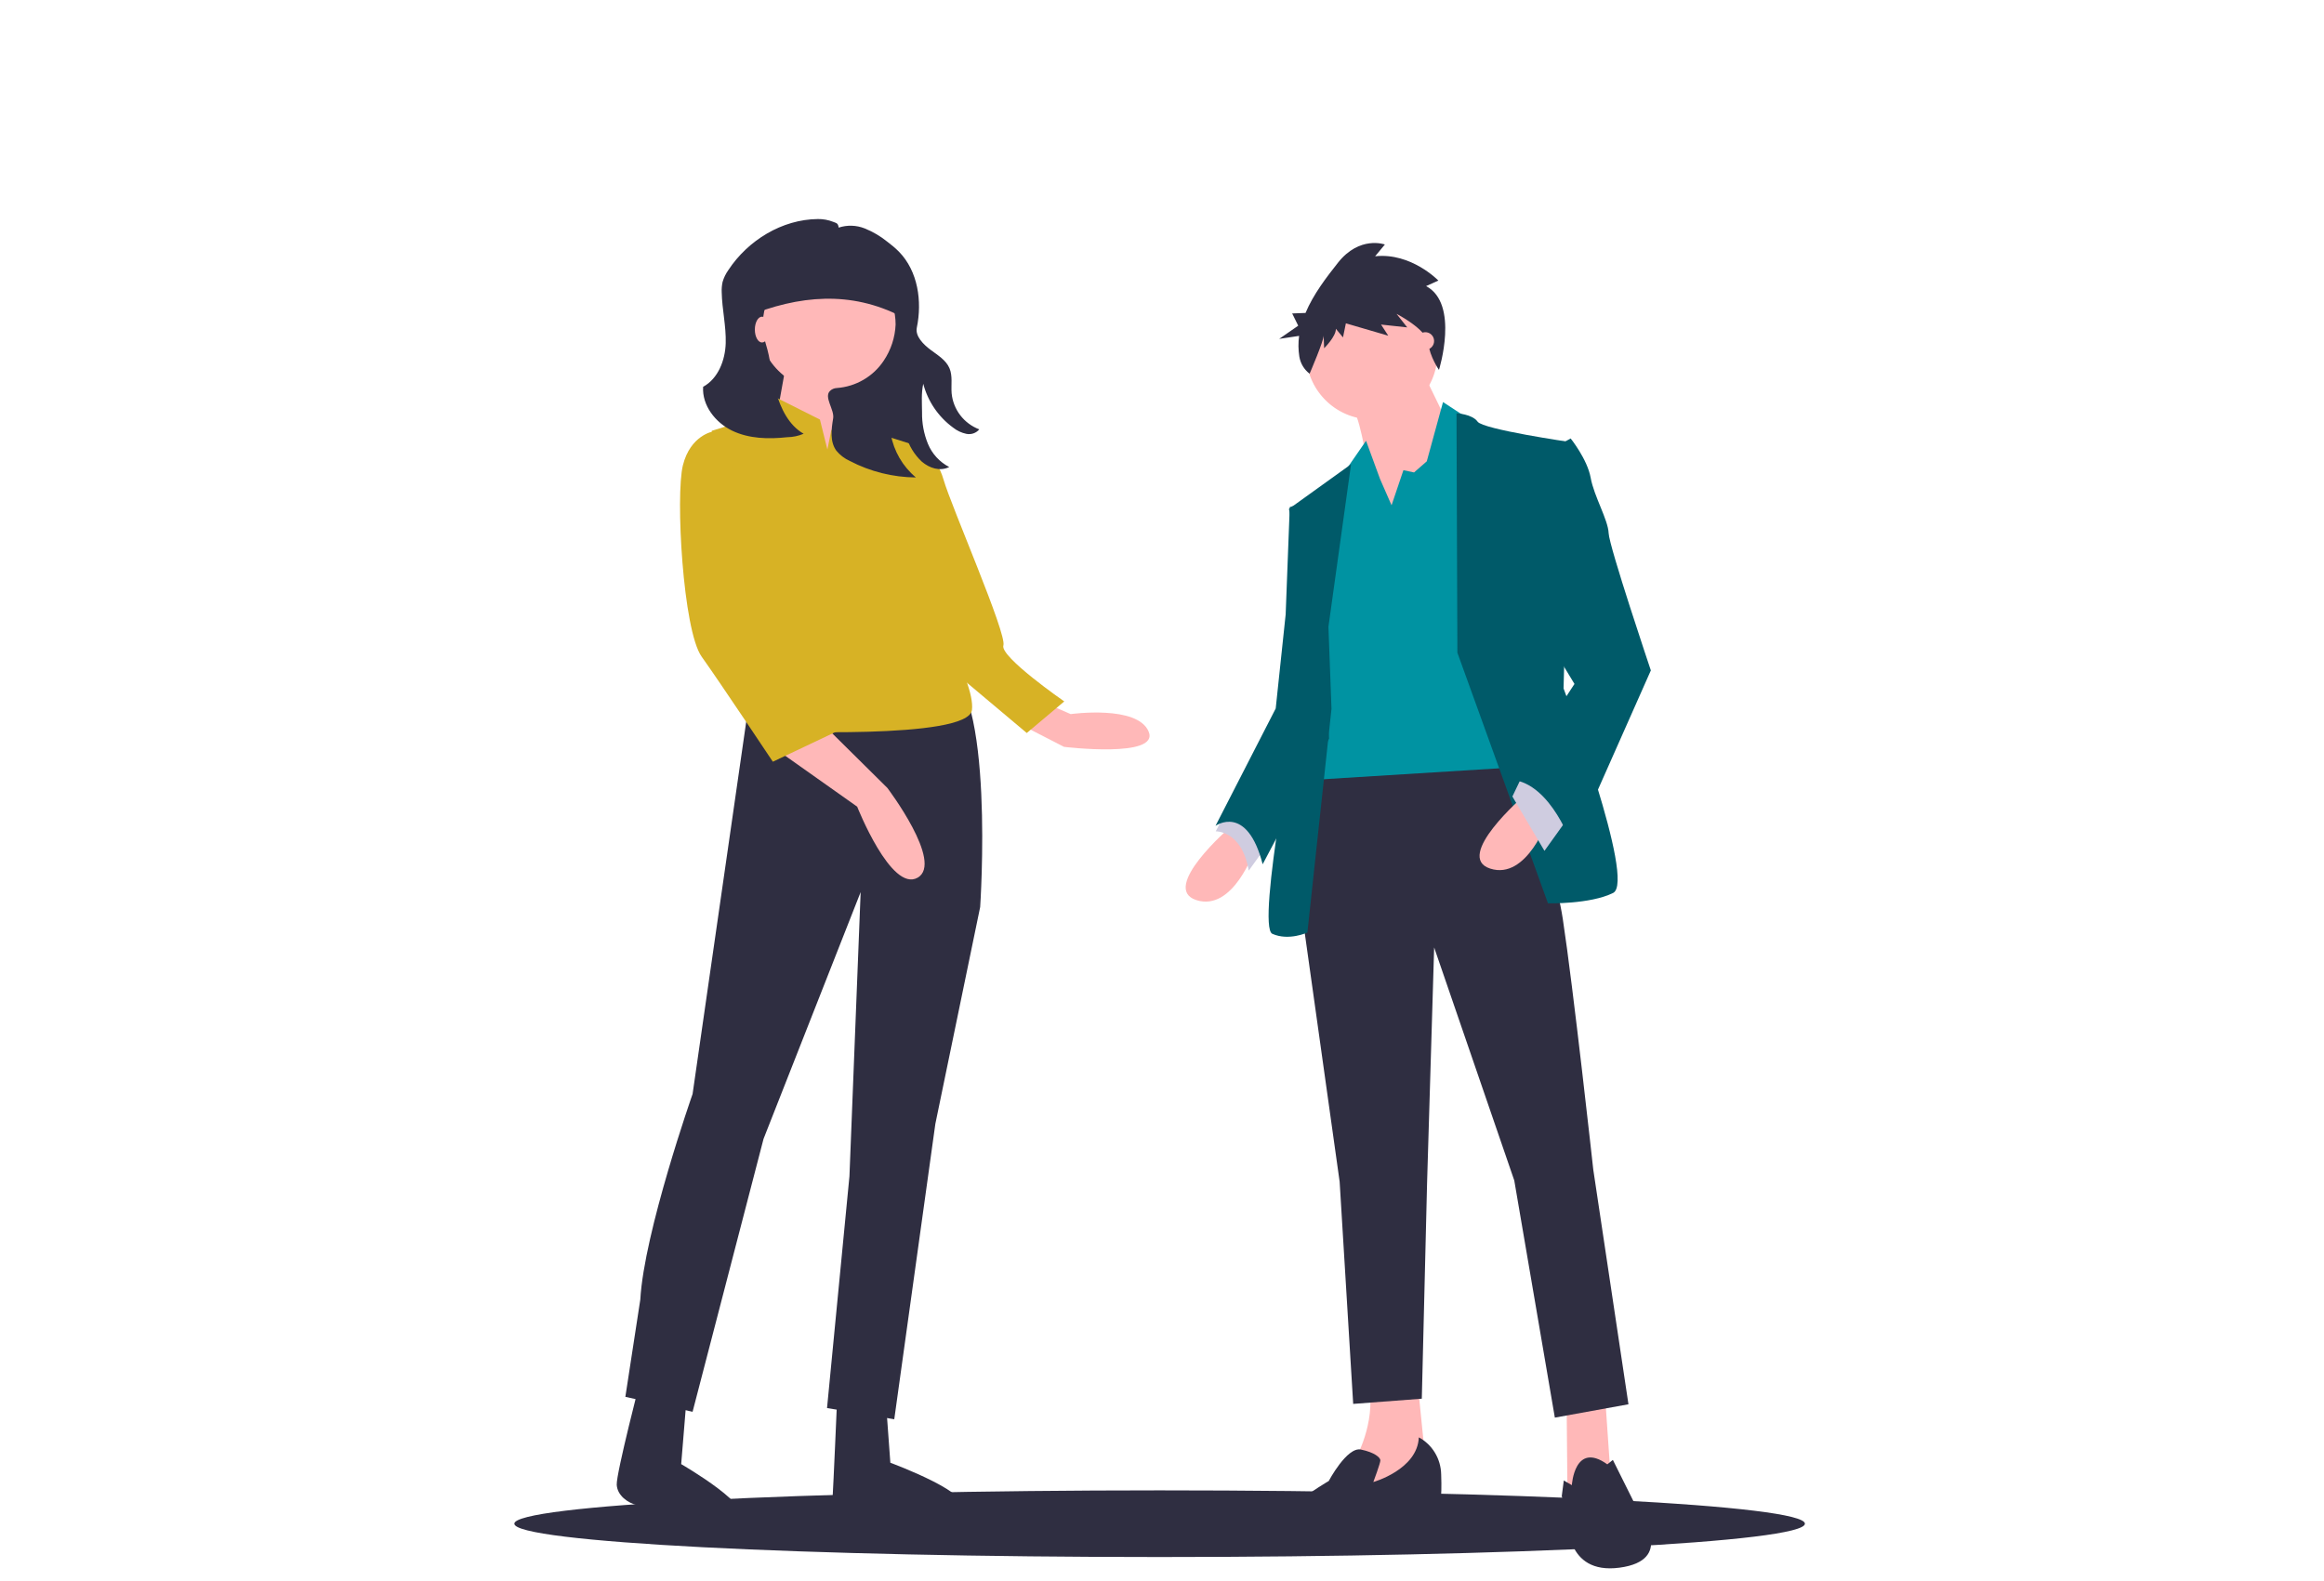 <svg width="488" height="332" viewBox="0 0 488 332" fill="none" xmlns="http://www.w3.org/2000/svg">
<g clip-path="url(#clip0_8_1379)">
<path d="M191.736 98.264L159.251 99.067L154.879 60.474H191.736V98.264ZM157.195 148.095L145.431 229.756C145.431 229.756 135.235 258.808 134.452 272.941L131.315 293.356L145.431 296.497L160.331 239.178L180.722 187.355L178.369 247.029L173.663 295.712L187.78 298.067L196.406 236.037L205.817 190.496C205.817 190.496 209.024 143.877 198.045 139.951L157.195 148.095Z" fill="#2F2E41"/>
<path d="M144.603 288.419L143.037 307.488C143.037 307.488 159.797 317.189 154.419 319.07C149.041 320.951 141.716 319.498 140.211 319.07C138.62 318.619 136.18 316.692 133.934 316.158C131.8 315.669 129.67 314.086 129.508 311.9L129.504 311.83C129.369 309.483 134.656 289.093 134.656 289.093L144.603 288.419Z" fill="#2F2E41"/>
<path d="M243.5 327C318.335 327 379 323.866 379 320C379 316.134 318.335 313 243.5 313C168.665 313 108 316.134 108 320C108 323.866 168.665 327 243.5 327Z" fill="#2F2E41"/>
<path d="M185.631 289.022L186.958 307.198C186.958 307.198 206.139 314.276 201.194 317.141C196.249 320.008 188.525 319.044 186.958 318.914C184.068 318.671 174.514 320.009 174.779 315.555C175.043 311.102 175.742 294.754 175.742 294.754L185.631 289.022Z" fill="#2F2E41"/>
<path d="M173.912 82.183C182.088 82.183 188.716 75.568 188.716 67.408C188.716 59.248 182.088 52.633 173.912 52.633C165.736 52.633 159.109 59.248 159.109 67.408C159.109 75.568 165.736 82.183 173.912 82.183Z" fill="#FFB8B8"/>
<path d="M165.238 75.549L162.13 92.796L175.337 99.067L178.444 77.118L165.238 75.549ZM163.339 157.631L179.991 169.411C179.991 169.411 187.127 187.472 192.678 184.331C198.228 181.19 186.335 165.484 186.335 165.484L172.854 152.134L163.339 157.631ZM214.83 152.434L223.428 156.851C223.428 156.851 243.542 159.299 241.199 153.653C238.855 148.004 224.831 149.974 224.831 149.974L217.506 146.784L214.83 152.434Z" fill="#FFB8B8"/>
<path d="M173.74 94.419L172.173 88.116L162.766 83.388L159.631 87.328L149.441 90.48L161.199 153.508C161.199 153.508 203.311 155.422 204.094 149.119C204.879 142.816 194.12 125.934 194.12 125.934C194.12 125.934 196.472 117.267 195.687 112.54L192.552 93.631L180.01 89.691L177.147 86.208L174.524 90.478L173.739 94.418L173.74 94.419Z" fill="#D7B225"/>
<path d="M152.054 92.201L149.693 90.625C149.693 90.625 144.971 91.413 143.397 97.717C141.824 104.022 143.397 132.391 147.333 137.908C151.267 143.424 162.284 159.974 162.284 159.974L177.235 152.881L161.497 134.756L157.562 111.902L152.054 92.201ZM186.299 95.217L192.61 93.64C192.61 93.64 196.553 95.217 198.131 100.738C199.71 106.257 211.483 133.185 210.695 135.551C209.906 137.917 223.475 147.31 223.475 147.31L215.604 153.943L197.342 138.589L191.032 122.029L186.299 95.217Z" fill="#D7B225"/>
<path d="M147.644 81.235C150.809 79.513 152.281 75.648 152.387 72.071C152.491 68.495 151.616 64.956 151.548 61.379C151.512 60.647 151.575 59.913 151.734 59.198C151.997 58.31 152.406 57.471 152.945 56.715C157.059 50.467 164.213 46.071 171.747 46.001C172.835 45.987 173.916 46.184 174.928 46.58C175.707 46.889 175.962 46.852 176.111 47.8C177.896 47.216 179.832 47.277 181.575 47.972C183.302 48.667 184.913 49.619 186.354 50.792C187.21 51.423 188.018 52.116 188.77 52.865C192.752 56.954 193.668 63.254 192.515 68.819C192.14 70.629 193.939 72.376 195.428 73.487C196.917 74.599 198.636 75.619 199.367 77.319C200.07 78.954 199.684 80.822 199.826 82.595C200.15 86.01 202.401 88.948 205.634 90.175C204.975 90.957 203.937 91.318 202.93 91.118C201.898 90.902 200.933 90.446 200.114 89.788C197.032 87.525 194.827 84.282 193.867 80.602C193.429 82.573 193.6 84.607 193.615 86.625C193.577 88.877 193.995 91.114 194.846 93.203C195.711 95.302 197.296 97.031 199.321 98.087C197.368 99.035 195.215 98.347 193.561 96.949C191.974 95.457 190.828 93.564 190.246 91.475C189.135 88.14 188.684 84.625 188.92 81.121C187.102 84.152 186.439 87.727 187.048 91.2C187.684 94.741 189.549 97.951 192.321 100.273C187.488 100.232 182.733 99.045 178.457 96.812C177.352 96.316 176.379 95.573 175.612 94.642C174.237 92.75 174.562 90.169 174.948 87.868C175.254 86.049 172.959 83.418 174.273 82.112C174.663 81.73 175.185 81.507 175.733 81.49C179.737 81.193 183.374 79.069 185.576 75.741C187.09 73.483 187.951 70.858 188.063 68.149C188.06 62.715 184.845 57.787 179.845 55.557C174.847 53.327 168.992 54.207 164.885 57.808C160.779 61.408 159.184 67.059 160.808 72.249C161.281 73.778 161.621 75.344 161.823 76.931C162.061 78.772 162.439 80.592 162.955 82.377C163.948 85.807 165.632 89.307 168.747 91.096C167.658 91.559 166.487 91.804 165.302 91.819C161.394 92.246 157.282 92.152 153.743 90.451C150.205 88.749 147.392 85.125 147.644 81.235V81.235Z" fill="#2F2E41"/>
<path d="M156.692 66.504C167.768 61.975 178.686 61.008 189.32 66.504V57.374C189.32 54.09 186.711 51.428 183.492 51.428H161.296C160.075 51.428 158.904 51.923 158.04 52.804C157.177 53.685 156.692 54.88 156.692 56.126V66.504V66.504Z" fill="#2F2E41"/>
<path d="M160.015 71.931C160.849 71.931 161.525 70.716 161.525 69.217C161.525 67.719 160.849 66.504 160.015 66.504C159.181 66.504 158.505 67.719 158.505 69.217C158.505 70.716 159.181 71.931 160.015 71.931Z" fill="#FFB8B8"/>
<path d="M258.298 173.738C258.298 173.738 243.461 186.539 251.211 189.035C258.96 191.531 263.4 178.56 263.4 178.56L258.299 173.738L258.298 173.738Z" fill="#FFB8B8"/>
<path d="M258.374 168.798L255.278 174.591C255.278 174.591 260.791 174.386 262.209 182.85L266.409 177.016L258.375 168.798L258.374 168.798Z" fill="#CFCCE0"/>
<path d="M337.065 293.627L338.237 310.597L331.898 314.803L329.132 313.204L328.957 293.929L337.065 293.627ZM297.715 290.769L299.518 308.656L283.842 315.971L284.626 306.404C284.626 306.404 288.905 298.952 287.477 291.149L297.716 290.769L297.715 290.769Z" fill="#FFB8B8"/>
<path d="M316.205 155.54C316.205 155.54 325.953 178.568 328.156 192.965C330.358 207.362 334.559 245.632 334.559 245.632L341.948 294.921L326.491 297.723L317.972 247.919L301.147 198.981L299.657 248.6L298.555 293.749L284.147 294.842L281.301 248.168L272.985 188.889L275.26 160.403L316.205 155.54ZM330.06 311.905C330.06 311.905 330.617 302.592 337.509 307.535L338.675 306.605L344.627 318.556C344.627 318.556 351.576 327.702 340.067 329.237C328.558 330.771 329.227 319.127 329.227 319.127L327.942 314.196L328.372 310.919L330.06 311.905ZM297.931 301.871C300.745 303.382 302.541 306.339 302.62 309.594C302.829 315.227 302.301 315.811 302.301 315.811L294.141 318.37C294.141 318.37 288.626 318.011 285.454 321.514C282.283 325.016 265.881 327.883 265.713 323.375C265.546 318.869 279.012 311.035 279.012 311.035C279.012 311.035 282.829 303.82 285.762 304.427C288.693 305.034 289.835 306.12 289.856 306.683C289.877 307.247 288.375 311.251 288.375 311.251C288.375 311.251 297.632 308.651 297.931 301.871Z" fill="#2F2E41"/>
<path d="M288.56 88.062C296.173 87.779 302.113 81.341 301.828 73.682C301.543 66.024 295.142 60.044 287.53 60.327C279.918 60.61 273.978 67.048 274.262 74.707C274.547 82.365 280.948 88.345 288.56 88.062Z" fill="#FFB8B8"/>
<path d="M298.315 77.208L304.918 90.803L289.194 115.194C289.194 115.194 287.121 89.25 283.636 84.951C280.149 80.651 298.315 77.208 298.315 77.208Z" fill="#FFB8B8"/>
<path d="M292.204 106.115L294.694 98.745L296.923 99.222L299.601 96.882L303.008 84.439L308.674 88.147L318.574 161.121L273.897 163.901L278.079 112.799L283.059 98.057L286.846 92.574L289.788 100.606L292.204 106.115Z" fill="#0093A2"/>
<path d="M306.024 137.067L305.84 86.803C305.84 86.803 309.115 86.936 310.276 88.559C311.437 90.184 329.699 92.839 329.699 92.839L328.319 144.575C328.319 144.575 343.587 185.132 338.722 187.536C333.858 189.939 325.043 189.711 325.043 189.711L306.024 137.067ZM278.95 131.631L283.697 97.5L270.658 106.876L274.965 131.222L272.754 148.013C272.754 148.013 263.71 194.576 267.17 196.118C270.629 197.661 274.531 195.845 274.531 195.845L279.591 148.873L278.95 131.632L278.95 131.631Z" fill="#005A69"/>
<path d="M274.734 105.239L270.826 106.509L269.968 129.033L267.878 148.792L255.235 173.441C255.235 173.441 261.838 168.696 265.139 181.507L279.091 155.113L274.734 105.239L274.734 105.239Z" fill="#005A69"/>
<path d="M320.009 167.125C320.009 167.125 305.171 179.926 312.921 182.421C320.67 184.918 325.11 171.946 325.11 171.946L320.009 167.125Z" fill="#FFB8B8"/>
<path d="M328.808 172.414L324.309 178.691L317.575 167.277L320.015 162.187L328.808 172.414Z" fill="#CFCCE0"/>
<path d="M325.446 94.488L329.81 92.083C329.81 92.083 333.311 96.439 334.013 100.338C334.714 104.236 337.681 109.172 337.785 111.972C337.889 114.772 346.649 140.799 346.649 140.799L330.214 177.855C330.214 177.855 325.823 164.561 317.444 163.751L330.613 143.638L322.31 129.929L325.446 94.488Z" fill="#005A69"/>
<path d="M299.457 60.085L302.032 58.923C302.032 58.923 296.337 53.006 288.752 53.821L290.802 51.347C290.802 51.347 285.494 49.413 280.948 55.177C278.558 58.208 275.795 61.767 274.137 65.724L271.337 65.828L272.603 68.4L268.61 71.169L272.79 70.543C272.594 71.985 272.61 73.45 272.838 74.886C273.072 76.325 273.846 77.615 274.996 78.484C274.996 78.484 277.986 71.54 277.946 70.476L278.045 73.136C278.045 73.136 280.57 70.645 280.511 69.048L282.006 70.858L282.611 67.904L291.513 70.504L289.999 68.163L295.494 68.758L293.247 65.911C293.247 65.911 299.555 69.139 299.902 72.058C300.248 74.975 302.16 77.682 302.16 77.682C302.16 77.682 306.497 63.819 299.457 60.085Z" fill="#2F2E41"/>
<path d="M299.367 73.466C300.382 73.428 301.174 72.569 301.136 71.548C301.098 70.527 300.245 69.729 299.23 69.767C298.214 69.805 297.422 70.663 297.46 71.685C297.498 72.706 298.352 73.503 299.367 73.466Z" fill="#FFB8B8"/>
</g>
<defs>
<clipPath id="clip0_8_1379">
<rect y="0.23" width="488" height="331.23" rx="6" fill="white"/>
</clipPath>
</defs>
</svg>
